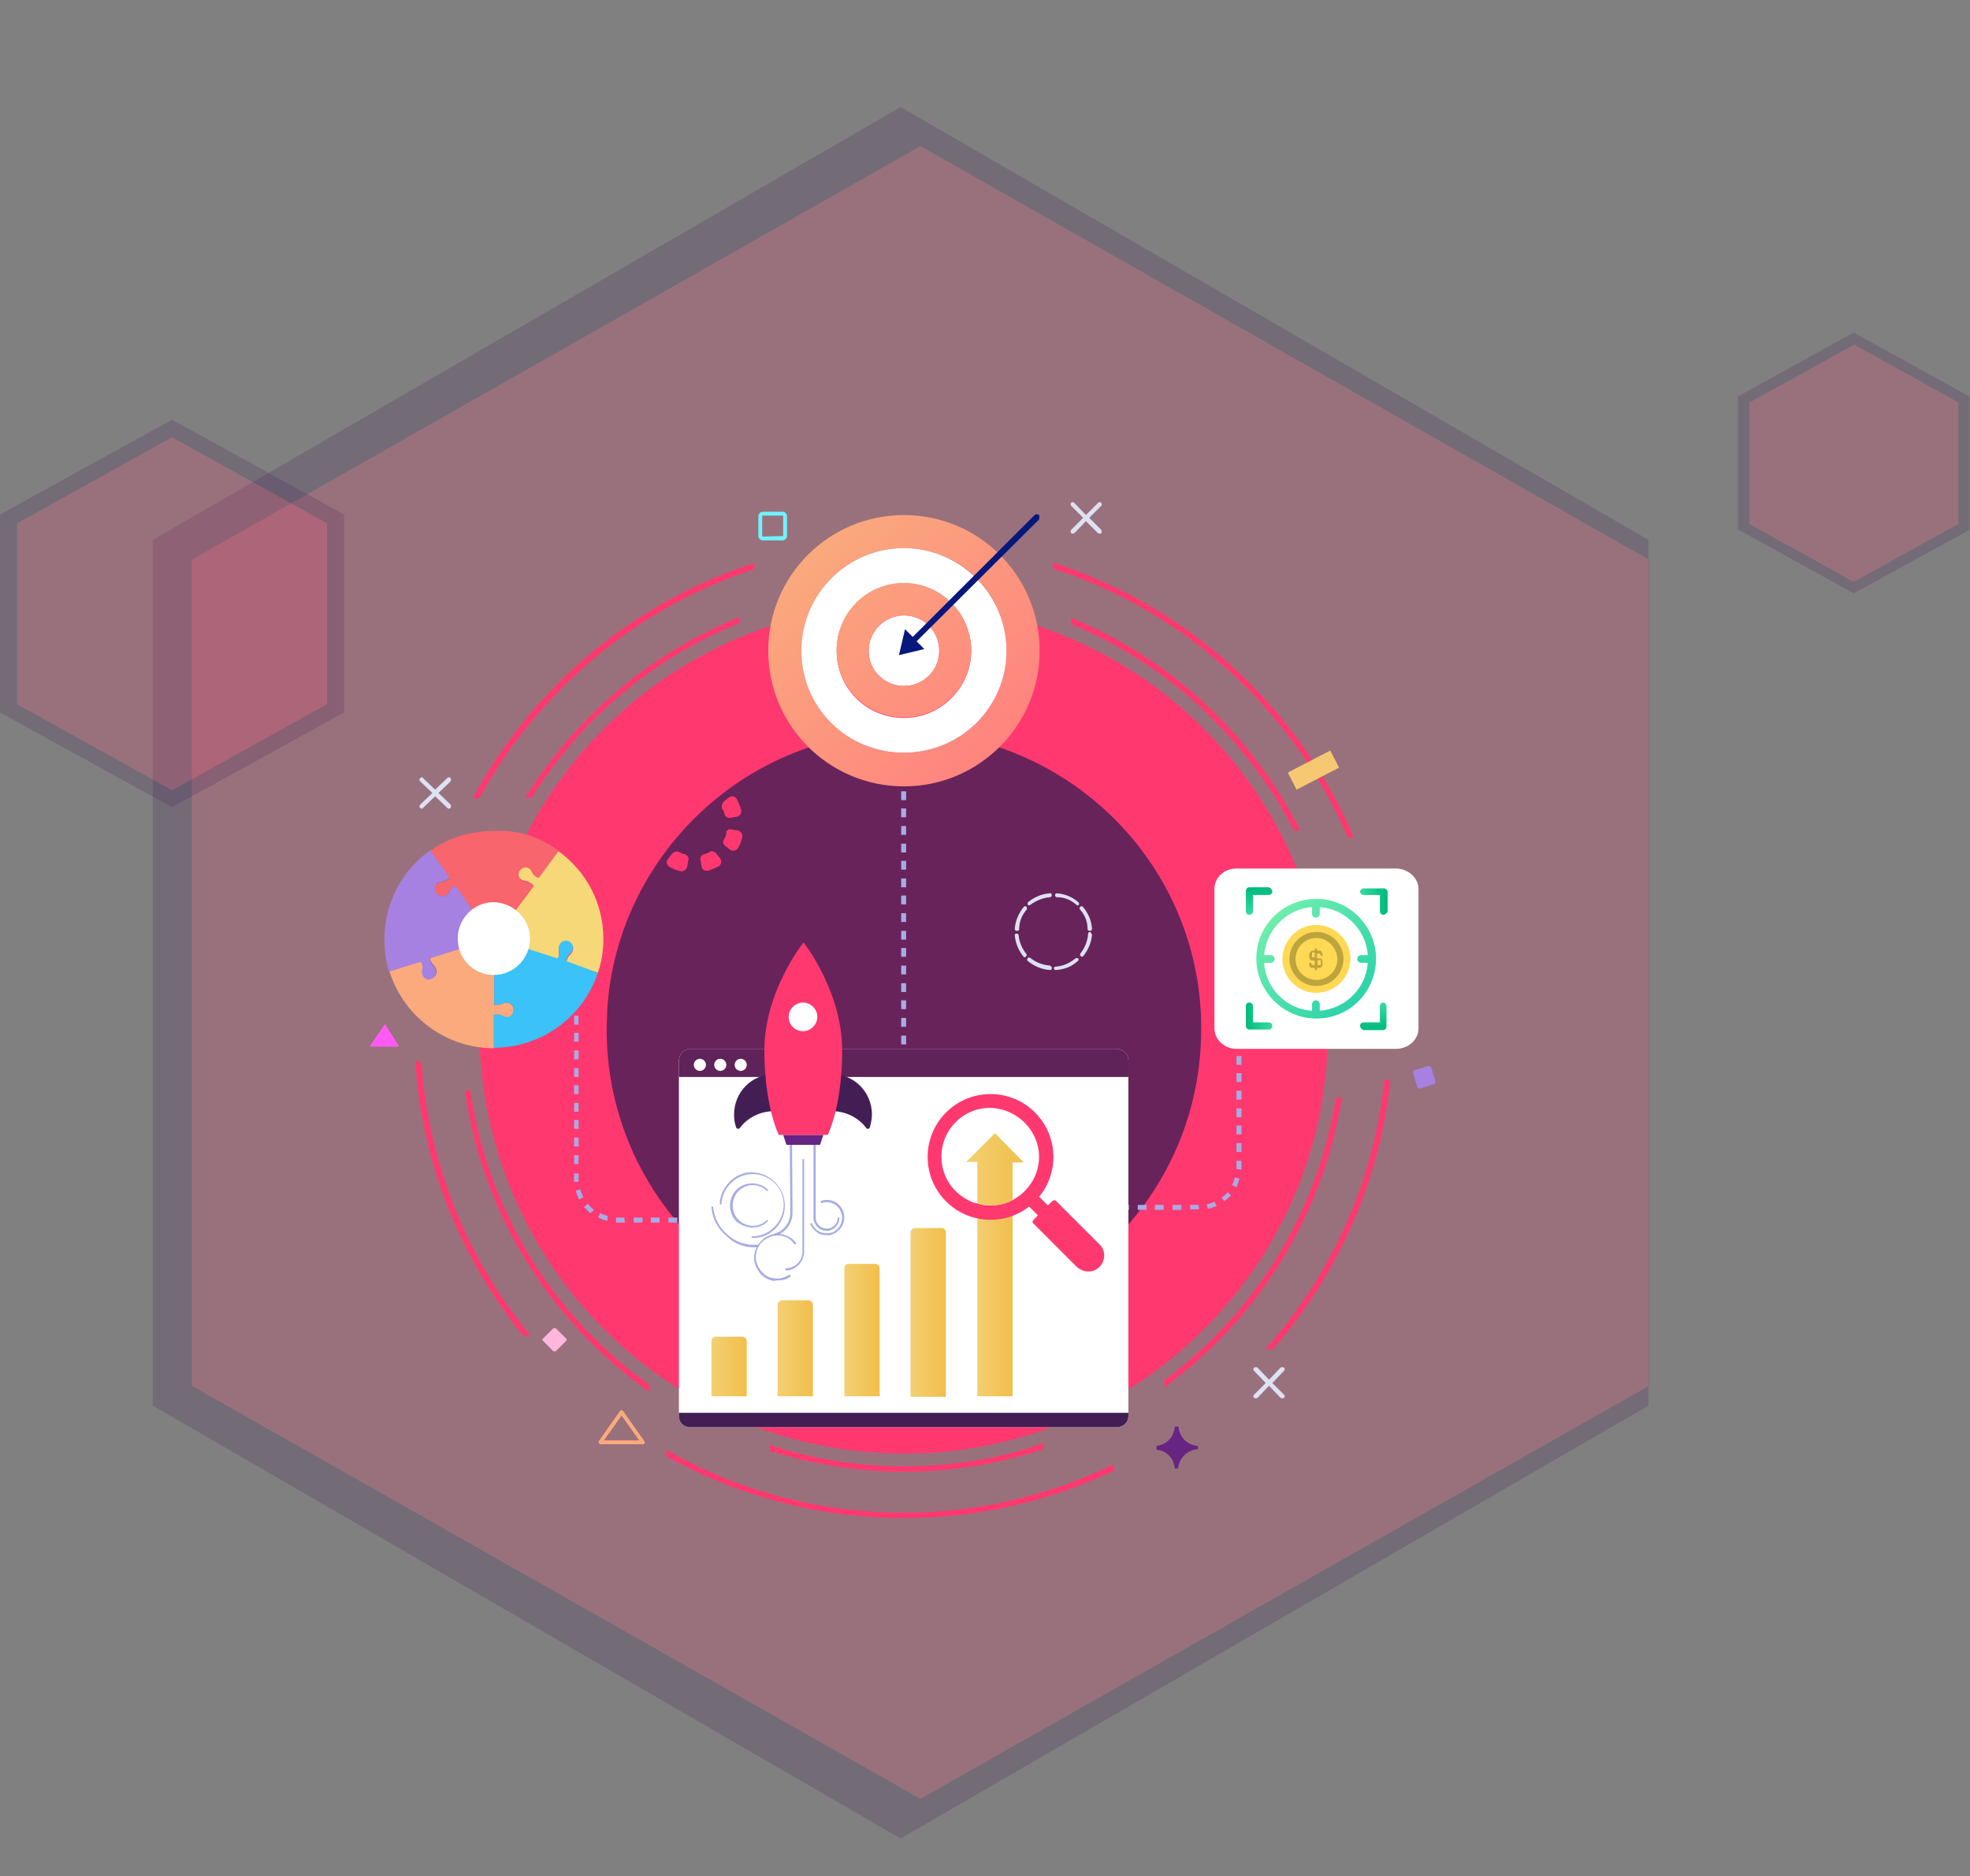 <?xml version="1.0" encoding="utf-8"?>
<!-- Generator: Adobe Illustrator 25.1.0, SVG Export Plug-In . SVG Version: 6.00 Build 0)  -->
<svg version="1.1" id="Réteg_1" xmlns="http://www.w3.org/2000/svg" xmlns:xlink="http://www.w3.org/1999/xlink" x="0px" y="0px"
	 viewBox="0 0 357.2 340.2" style="enable-background:new 0 0 357.2 340.2;" xml:space="preserve">
<rect x="0" y="0" width="357.2" height="340.2" fill="#808080" stroke="none"/>
<style type="text/css">
	.st0{opacity:0.2;}
	.st1{fill:#FF3970;}
	.st2{fill:#431E55;}
	.st3{clip-path:url(#SVGID_2_);}
	.st4{fill:#FAAA7D;}
	.st5{fill:#6EF3FF;}
	.st6{fill:#FFB7DE;}
	.st7{fill:#A681E2;}
	.st8{fill:#DDE2F3;}
	.st9{fill:#FF5BF4;}
	.st10{fill:#662483;}
	.st11{fill:#431E55;fill-opacity:0.8;}
	.st12{fill:#A6ACE4;}
	.st13{fill:none;}
	.st14{fill:#FFFFFF;}
	.st15{fill:url(#SVGID_3_);}
	.st16{fill:url(#SVGID_4_);}
	.st17{fill:#06187B;}
	.st18{fill:#F6D879;}
	.st19{fill:#F8656D;}
	.st20{fill:#3BC2F9;}
	.st21{fill:url(#SVGID_5_);}
	.st22{fill:url(#SVGID_6_);}
	.st23{fill:url(#SVGID_7_);}
	.st24{fill:url(#SVGID_8_);}
	.st25{fill:url(#SVGID_9_);}
	.st26{fill:#FFD854;}
	.st27{fill:#BDA43D;}
	.st28{fill:#5F2259;}
	.st29{fill:url(#SVGID_10_);}
	.st30{fill:url(#SVGID_11_);}
	.st31{fill:url(#SVGID_12_);}
	.st32{fill:url(#SVGID_13_);}
	.st33{fill:url(#SVGID_14_);}
	.st34{fill:url(#SVGID_15_);}
	.st35{fill:#F6C871;}
</style>
<g class="st0">
	<path class="st1" d="M31.2,97.9l132.1-74.9l135.6,74.9v157l-135.6,74.9L31.2,254.9V97.9z"/>
	<path class="st2" d="M163.3,333.4L27.7,254.9v-157l135.6-78.5l135.6,78.5v157L163.3,333.4z M34.8,251.3l132.1,74.9l132.1-74.9
		V101.5L166.9,26.5L34.8,101.5V251.3z"/>
</g>
<g>
	<g>
		<defs>
			<rect id="SVGID_1_" x="52.3" y="76.1" width="222" height="200.5"/>
		</defs>
		<clipPath id="SVGID_2_">
			<use xlink:href="#SVGID_1_"  style="overflow:visible;"/>
		</clipPath>
		<g class="st3">
			<path class="st4" d="M116.8,261.3l-3.8-5.4c-0.1-0.1-0.2-0.2-0.3-0.2c-0.1,0-0.2,0.1-0.3,0.2l-3.8,5.4c-0.1,0.1-0.1,0.2,0,0.4
				c0,0.1,0.2,0.2,0.3,0.2h7.7c0.2,0,0.2-0.1,0.3-0.2C116.9,261.6,116.9,261.5,116.8,261.3z M109.5,261.2l3.2-4.5l3.2,4.5H109.5z"/>
			<path class="st5" d="M141.9,92.8h-3.6c-0.4,0-0.8,0.4-0.8,0.8v3.6c0,0.4,0.4,0.8,0.8,0.8h3.6c0.4,0,0.8-0.4,0.8-0.8v-3.6
				C142.7,93.2,142.4,92.8,141.9,92.8z M142,97.2C142,97.3,142,97.3,142,97.2l-3.7,0.1c-0.1,0-0.1,0-0.1-0.1v-3.6
				c0-0.1,0-0.1,0.1-0.1h3.6c0.1,0,0.1,0,0.1,0.1V97.2z"/>
			<path class="st6" d="M102.6,243.2l-1.8,1.8c-0.2,0.1-0.4,0.1-0.5,0l-1.8-1.8c-0.2-0.2-0.2-0.4,0-0.5l1.8-1.8
				c0.1-0.1,0.3-0.1,0.5,0l1.8,1.8C102.8,242.8,102.8,243,102.6,243.2z"/>
			<path class="st7" d="M260,196.6l-2.6,0.8c-0.2,0.1-0.4-0.1-0.4-0.2l-0.8-2.7c0-0.2,0.1-0.4,0.2-0.4l2.6-0.8
				c0.2,0,0.4,0.1,0.5,0.2l0.8,2.7C260.3,196.3,260.2,196.5,260,196.6z"/>
			<path class="st8" d="M81.7,145.9c0.1,0.2,0.1,0.4,0,0.6c-0.2,0.2-0.4,0.2-0.6,0l-2.2-2.1l-2.2,2.1c-0.1,0.2-0.3,0.2-0.5,0
				c-0.2-0.1-0.2-0.4,0-0.6l2.2-2.1l-2.2-2.1c-0.2-0.2-0.2-0.4,0-0.6c0.2-0.2,0.4-0.2,0.5,0l2.2,2.1l2.2-2.1c0.2-0.2,0.4-0.2,0.6,0
				c0.1,0.1,0.1,0.4,0,0.6l-2.2,2.1L81.7,145.9z"/>
			<path class="st8" d="M199.7,96.1c0.1,0.2,0.1,0.4,0,0.6c-0.2,0.1-0.4,0.1-0.6,0l-2.2-2.2l-2.1,2.2c-0.1,0.1-0.4,0.1-0.6,0
				c-0.1-0.2-0.1-0.4,0-0.6l2.2-2.2l-2.2-2.2c-0.1-0.1-0.1-0.4,0-0.5c0.2-0.2,0.4-0.2,0.6,0l2.1,2.2l2.2-2.2c0.1-0.2,0.4-0.2,0.6,0
				c0.1,0.2,0.1,0.4,0,0.5l-2.2,2.2L199.7,96.1z"/>
			<path class="st8" d="M232.8,252.9c0.2,0.1,0.2,0.4,0,0.6c-0.1,0.1-0.3,0.1-0.6,0l-2.1-2.2l-2.1,2.2c-0.2,0.1-0.4,0.1-0.6,0
				c-0.2-0.2-0.2-0.4,0-0.6l2.1-2.1l-2.1-2.2c-0.2-0.1-0.2-0.4,0-0.6c0.1-0.1,0.4-0.1,0.6,0l2.1,2.2l2.1-2.2c0.2-0.1,0.4-0.1,0.6,0
				c0.2,0.2,0.2,0.4,0,0.6l-2.1,2.2L232.8,252.9z"/>
			<path class="st9" d="M72.4,189.8H67l2.8-4.1L72.4,189.8z"/>
			<path class="st10" d="M217.2,262.2v0.6c-1.9,0.1-3.4,1.6-3.6,3.5H213c-0.1-1.9-1.6-3.3-3.3-3.4v-0.7c1.8-0.2,3.2-1.6,3.3-3.5h0.7
				C213.8,260.6,215.3,262.1,217.2,262.2z"/>
			<path class="st1" d="M240.8,186.6c0,6.2-0.8,12.4-2.1,18.2c-8.2,33.8-38.6,58.8-74.8,58.8c-36.2,0-66.6-25.1-74.8-58.8
				c-1.4-5.8-2.2-11.9-2.2-18.2c0-1.7,0.1-3.4,0.2-5c2.5-40.2,36-72,76.8-72c40.8,0,74.2,31.8,76.8,72
				C240.8,183.2,240.8,184.9,240.8,186.6z"/>
			<path class="st11" d="M217.8,186.6c0,4.4-0.5,8.6-1.5,12.8c-5.7,23.7-27.1,41.2-52.4,41.2c-25.4,0-46.7-17.5-52.4-41.2
				c-1-4.1-1.5-8.4-1.5-12.8c0-1.2,0.1-2.4,0.1-3.5c1.8-28.1,25.3-50.4,53.8-50.4c28.6,0,52.1,22.3,53.8,50.4
				C217.8,184.2,217.8,185.4,217.8,186.6z"/>
			<path class="st1" d="M234.6,150.6h1.2c-8.8-17.4-23.6-31.2-41.6-38.6v1.2C211.6,120.4,226,133.8,234.6,150.6z"/>
			<path class="st1" d="M163.9,265.9c-8.6,0-16.7-1.4-24.4-3.9v1.1c7.7,2.4,15.9,3.8,24.4,3.8c8.8,0,17.4-1.5,25.3-4.1v-1.1
				C181.3,264.5,172.7,265.9,163.9,265.9z"/>
			<path class="st1" d="M85.3,197.7h-1c3.1,22.6,15.6,42.1,33.4,54.7v-1.3C100.4,238.7,88.4,219.6,85.3,197.7z"/>
			<path class="st1" d="M134.1,111.9c-16.2,6.5-29.8,18.1-38.9,32.8h1.2c8.9-14.2,22-25.4,37.7-31.7V111.9z"/>
			<path class="st1" d="M242.2,199.1c-3.3,20.9-14.8,39.1-31.1,51.2v1.3c16.9-12.3,28.8-31,32.2-52.5H242.2z"/>
			<path class="st1" d="M96.2,242.2c-11.3-13.7-18.5-30.9-19.8-49.7h-1.1c1.2,18.8,8.4,35.9,19.5,49.7H96.2z"/>
			<path class="st1" d="M245.5,151.9c-10-23.6-30-42-54.6-49.9v1.1c24.1,7.8,43.6,25.8,53.5,48.8H245.5z"/>
			<path class="st1" d="M251,195.8c-1.9,18.7-9.8,35.6-21.6,48.9h1.4c11.7-13.4,19.4-30.3,21.3-48.9H251z"/>
			<path class="st1" d="M202,265.5c-11.6,5.6-24.5,8.8-38.1,8.8c-15.7,0-30.3-4.1-43.1-11.4v1.2c12.8,7.1,27.4,11.2,43.1,11.2
				c13.6,0,26.6-3.1,38.1-8.6V265.5z"/>
			<path class="st1" d="M86.9,144.8c10.7-19.5,28.5-34.6,49.9-41.6v-1.1c-22.1,7.1-40.4,22.6-51.1,42.7H86.9z"/>
			<path class="st12" d="M164.3,195.3h-0.9v-1.2h0.9V195.3z M164.3,192.5h-0.9v-1.6h0.9V192.5z M164.3,189.4h-0.9v-1.6h0.9V189.4z
				 M164.3,186.2h-0.9v-1.6h0.9V186.2z M164.3,183h-0.9v-1.6h0.9V183z M164.3,179.9h-0.9v-1.6h0.9V179.9z M164.3,176.7h-0.9v-1.6
				h0.9V176.7z M164.3,173.5h-0.9v-1.6h0.9V173.5z M164.3,170.4h-0.9v-1.6h0.9V170.4z M164.3,167.2h-0.9v-1.6h0.9V167.2z M164.3,164
				h-0.9v-1.6h0.9V164z M164.3,160.9h-0.9v-1.6h0.9V160.9z M164.3,157.7h-0.9v-1.6h0.9V157.7z M164.3,154.6h-0.9V153h0.9V154.6z
				 M164.3,151.4h-0.9v-1.6h0.9V151.4z M164.3,148.2h-0.9v-1.6h0.9V148.2z M164.3,145.1h-0.9v-1.6h0.9V145.1z M164.3,141.9h-0.9
				v-1.6h0.9V141.9z M164.3,138.7h-0.9v-1.6h0.9V138.7z M164.3,135.6h-0.9V134h0.9V135.6z"/>
			<path class="st12" d="M215.8,219.4v-0.9h1.5l0.1,0.6l-0.1,0.2H215.8z M214.2,219.4h-1.6v-0.9h1.6V219.4z M211,219.4h-1.6v-0.9
				h1.6V219.4z M207.9,219.4h-1.6v-0.9h1.6V219.4z M204.7,219.4h-1.6v-0.9h1.6V219.4z M201.5,219.4h-1.6v-0.9h1.6V219.4z M219,219.2
				l-0.2-0.8c0.5-0.1,0.9-0.2,1.4-0.5l0.4,0.8C220.1,218.9,219.5,219.1,219,219.2z M222,217.8l-0.5-0.6c0.4-0.3,0.8-0.6,1.1-1
				l0.6,0.6C222.9,217.1,222.4,217.5,222,217.8z M224.2,215.3l-0.8-0.4c0.2-0.4,0.4-0.9,0.5-1.4l0.8,0.2
				C224.6,214.3,224.4,214.8,224.2,215.3z M225.1,212.1l-0.9-0.1c0-0.1,0-0.3,0-0.4v-1.1h0.9v1.1
				C225.1,211.7,225.1,211.9,225.1,212.1z M225.1,208.9h-0.9v-1.6h0.9V208.9z M225.1,205.7h-0.9v-1.6h0.9V205.7z M225.1,202.6h-0.9
				V201h0.9V202.6z M225.1,199.4h-0.9v-1.6h0.9V199.4z M225.1,196.2h-0.9v-1.6h0.9V196.2z M225.1,193.1h-0.9v-1.6h0.9V193.1z
				 M225.1,189.9h-0.9v-1.6h0.9V189.9z"/>
			<path class="st12" d="M126,221.7h-1.6v-0.9h1.6V221.7z M122.8,221.7h-1.6v-0.9h1.6V221.7z M119.6,221.7H118v-0.9h1.6V221.7z
				 M116.5,221.7h-1.6v-0.9h1.6V221.7z M113.3,221.7h-1.6v-0.9h1.5L113.3,221.7L113.3,221.7z M110.1,221.4c-0.6-0.2-1.1-0.3-1.6-0.6
				l0.3-0.8c0.5,0.2,0.9,0.4,1.4,0.5L110.1,221.4z M107.1,220c-0.5-0.3-0.8-0.8-1.2-1.1l0.7-0.6c0.3,0.4,0.7,0.8,1.1,1.1L107.1,220z
				 M105,217.5c-0.2-0.5-0.5-1-0.6-1.6l0.8-0.2c0.2,0.5,0.3,0.9,0.6,1.4L105,217.5z M104.1,214.3c0-0.1,0-0.3,0-0.4v-1.1h0.8v1.1
				c0,0.2,0,0.2,0,0.4L104.1,214.3z M104.9,211.1h-0.8v-1.6h0.8V211.1z M104.9,207.9h-0.8v-1.6h0.8V207.9z M104.9,204.7h-0.8v-1.6
				h0.8V204.7z M104.9,201.6h-0.8V200h0.8V201.6z M104.9,198.4h-0.8v-1.6h0.8V198.4z M104.9,195.3h-0.8v-1.6h0.8V195.3z
				 M104.9,192.1h-0.8v-1.6h0.8V192.1z M104.9,188.9h-0.8v-1.6h0.8V188.9z M104.9,185.8h-0.8v-1.6h0.8V185.8z M104.9,182.6h-0.8V181
				h0.8V182.6z"/>
			<rect x="121.8" y="76.1" class="st13" width="84" height="84"/>
			<path class="st14" d="M170.3,118c0,3.6-2.9,6.4-6.4,6.4c-3.5,0-6.4-2.8-6.4-6.4c0-3.5,2.9-6.4,6.4-6.4
				C167.4,111.6,170.3,114.4,170.3,118z"/>
			
				<linearGradient id="SVGID_3_" gradientUnits="userSpaceOnUse" x1="145.268" y1="241.649" x2="182.924" y2="203.992" gradientTransform="matrix(1 0 0 -1 0 341.047)">
				<stop  offset="0" style="stop-color:#FAAA7D"/>
				<stop  offset="1" style="stop-color:#FF827F"/>
			</linearGradient>
			<path class="st15" d="M163.9,93.4c-13.6,0-24.6,11-24.6,24.6s11,24.6,24.6,24.6c13.6,0,24.6-11,24.6-24.6S177.5,93.4,163.9,93.4z
				 M163.9,136.5c-10.2,0-18.6-8.3-18.6-18.5s8.3-18.6,18.6-18.6s18.6,8.3,18.6,18.6S174.1,136.5,163.9,136.5z"/>
			<path class="st14" d="M163.9,99.4c-10.2,0-18.6,8.3-18.6,18.6s8.3,18.5,18.6,18.5s18.6-8.3,18.6-18.5S174.1,99.4,163.9,99.4z
				 M163.9,130.2c-6.8,0-12.2-5.4-12.2-12.2c0-6.8,5.5-12.2,12.2-12.2s12.2,5.5,12.2,12.2S170.6,130.2,163.9,130.2z"/>
			
				<linearGradient id="SVGID_4_" gradientUnits="userSpaceOnUse" x1="145.263" y1="241.644" x2="182.92" y2="203.987" gradientTransform="matrix(1 0 0 -1 0 341.047)">
				<stop  offset="0" style="stop-color:#FAAA7D"/>
				<stop  offset="1" style="stop-color:#FF827F"/>
			</linearGradient>
			<path class="st16" d="M163.9,105.7c-6.8,0-12.2,5.5-12.2,12.2c0,6.8,5.5,12.2,12.2,12.2s12.2-5.4,12.2-12.2
				C176.1,111.2,170.6,105.7,163.9,105.7z M163.9,124.4c-3.5,0-6.4-2.8-6.4-6.4c0-3.5,2.9-6.4,6.4-6.4c3.5,0,6.4,2.8,6.4,6.4
				S167.4,124.4,163.9,124.4z"/>
			<path class="st17" d="M188.3,94.3l-22.1,22l1.4,1.4l-4.6,1.1l1.1-4.7l1.4,1.4l22.1-22.1c0.2-0.2,0.6-0.2,0.8,0
				C188.5,93.7,188.5,94.1,188.3,94.3z"/>
			<rect x="52.3" y="133.1" class="st13" width="74.5" height="74.5"/>
			<path class="st4" d="M93.1,183.5c-0.1,0.5-0.5,0.9-0.9,1c-0.3,0.1-0.7,0-0.9-0.2c-0.5-0.3-1.1-0.4-1.7-0.2v6
				c-8.9,0-16.5-5.9-19-14l5.8-1.8c0.3,0.5,0.4,1.1,0.2,1.6c0,0.3,0,0.7,0.2,1c0.2,0.4,0.7,0.6,1.2,0.6c0.8-0.1,1.4-0.9,1.1-1.7
				c0-0.2-0.2-0.4-0.3-0.6c-0.4-0.4-0.8-0.9-0.8-1.5l5.7-1.8c0.8,2.5,3.1,4.4,5.9,4.4v5.9c0.6,0.1,1.2,0,1.7-0.3
				c0.2-0.1,0.4-0.1,0.6-0.1C92.7,181.9,93.3,182.6,93.1,183.5z"/>
			<path class="st18" d="M109.4,170.2c0,2.2-0.3,4.2-1,6.2l-5.7-1.9c0.1-0.6,0.3-1.1,0.8-1.5c0.2-0.2,0.4-0.5,0.4-0.9
				c0.1-0.5-0.2-0.9-0.6-1.2c-0.8-0.4-1.7-0.1-1.9,0.7c-0.1,0.2-0.1,0.5-0.1,0.7c0.1,0.6,0.1,1.2-0.2,1.7l-5.8-1.9
				c0.2-0.6,0.3-1.2,0.3-1.9c0-2.1-1-3.8-2.5-4.9l3.6-4.8c-0.4-0.4-1-0.7-1.6-0.8c-0.2,0-0.4-0.1-0.6-0.2c-0.7-0.5-0.7-1.4-0.1-2
				c0.3-0.3,0.9-0.4,1.3-0.2c0.3,0.2,0.6,0.4,0.7,0.7c0.2,0.6,0.7,1,1.2,1.2l3.6-4.9C106.2,157.9,109.4,163.7,109.4,170.2z"/>
			<path class="st19" d="M101.3,154.3l-3.6,4.9c-0.6-0.2-1-0.7-1.2-1.2c-0.1-0.3-0.3-0.5-0.7-0.6c-0.4-0.2-0.9-0.1-1.3,0.2
				c-0.7,0.6-0.6,1.6,0.1,2.1c0.2,0.1,0.4,0.2,0.6,0.2c0.6,0.1,1.2,0.3,1.6,0.8l-3.6,4.8c-1-0.8-2.3-1.2-3.7-1.2
				c-1.3,0-2.5,0.4-3.5,1.2l-3.5-4.9c-0.5,0.2-0.9,0.7-1.2,1.2c-0.1,0.2-0.2,0.4-0.4,0.5c-0.7,0.5-1.6,0.2-1.9-0.5
				c-0.2-0.5-0.1-1,0.2-1.4c0.2-0.2,0.5-0.4,0.8-0.4c0.6-0.1,1.2-0.3,1.5-0.8l-3.5-4.9c3.2-2.3,7.2-3.6,11.4-3.6
				C93.9,150.4,98,151.8,101.3,154.3z"/>
			<path class="st7" d="M83.4,170.2c0,0.6,0.1,1.2,0.2,1.8l-5.7,1.8c0.1,0.6,0.3,1.1,0.8,1.5c0.2,0.2,0.2,0.4,0.3,0.6
				c0.2,0.8-0.3,1.6-1.1,1.7c-0.5,0.1-1-0.2-1.2-0.6c-0.2-0.3-0.2-0.7-0.2-1c0.2-0.6,0.1-1.1-0.2-1.6l-5.8,1.8
				c-0.5-1.9-0.8-3.8-0.8-5.9c0-6.6,3.3-12.6,8.3-16.1l3.5,4.9c-0.4,0.4-0.9,0.7-1.5,0.8c-0.3,0.1-0.6,0.1-0.8,0.4
				c-0.3,0.4-0.4,0.9-0.2,1.4c0.3,0.8,1.3,1.1,2,0.6c0.2-0.2,0.3-0.3,0.4-0.5c0.2-0.6,0.7-1,1.2-1.2l3.4,4.9
				C84.4,166.3,83.4,168.1,83.4,170.2z"/>
			<path class="st20" d="M108.4,176.4c-2.6,7.9-10.1,13.6-18.9,13.6v-6c0.6-0.1,1.2-0.1,1.7,0.2c0.2,0.2,0.6,0.2,1,0.2
				c0.4-0.1,0.8-0.5,0.9-1c0.2-0.8-0.4-1.6-1.2-1.6c-0.2,0-0.4,0.1-0.6,0.1c-0.5,0.3-1.1,0.4-1.7,0.3v-5.9c2.8,0,5.1-1.8,5.9-4.3
				l5.6,1.8c0.3-0.5,0.4-1.1,0.2-1.7c0-0.2,0-0.4,0.1-0.6c0.2-0.8,1.2-1.2,1.9-0.7c0.4,0.2,0.7,0.8,0.6,1.2
				c-0.1,0.3-0.2,0.6-0.4,0.8c-0.5,0.4-0.8,0.9-0.8,1.5L108.4,176.4z"/>
			<path class="st14" d="M96.1,170.2c0,3.6-2.9,6.6-6.6,6.6c-3.6,0-6.5-2.9-6.5-6.6c0-3.6,2.9-6.6,6.5-6.6
				C93.1,163.7,96.1,166.6,96.1,170.2z"/>
			<rect x="203.3" y="140.6" class="st13" width="71" height="66.5"/>
			<path class="st14" d="M257.2,161.2v25.3c0,2.1-1.9,3.7-4.1,3.7h-28.9c-2.2,0-4-1.7-4-3.7v-25.3c0-2.1,1.8-3.7,4-3.7h28.9
				C255.3,157.5,257.2,159.2,257.2,161.2z"/>
			
				<linearGradient id="SVGID_5_" gradientUnits="userSpaceOnUse" x1="230.037" y1="175.761" x2="246.942" y2="158.856" gradientTransform="matrix(1 0 0 -1 0 341.047)">
				<stop  offset="6.581770e-03" style="stop-color:#71EFAC"/>
				<stop  offset="0.998" style="stop-color:#2AD2AA"/>
			</linearGradient>
			<path class="st21" d="M238.7,163c-6,0-10.9,4.8-10.9,10.8c0,6,4.9,10.9,10.9,10.9s10.8-4.8,10.8-10.9
				C249.5,167.9,244.6,163,238.7,163z M239.3,183.3v-1.2c0-0.4-0.3-0.7-0.7-0.7c-0.4,0-0.7,0.3-0.7,0.7v1.2
				c-4.7-0.3-8.4-4.1-8.7-8.7h1.2c0.4,0,0.7-0.3,0.7-0.7c0-0.4-0.3-0.7-0.7-0.7h-1.2c0.4-4.6,4.1-8.4,8.7-8.7v1.2
				c0,0.4,0.3,0.7,0.7,0.7c0.4,0,0.7-0.3,0.7-0.7v-1.2c4.6,0.3,8.4,4.1,8.7,8.7h-1.2c-0.4,0-0.7,0.3-0.7,0.7c0,0.4,0.3,0.7,0.7,0.7
				h1.2C247.7,179.2,244,182.9,239.3,183.3z"/>
			
				<linearGradient id="SVGID_6_" gradientUnits="userSpaceOnUse" x1="246.547" y1="177.556" x2="251.409" y2="177.556" gradientTransform="matrix(1 0 0 -1 0 341.047)">
				<stop  offset="7.499260e-03" style="stop-color:#39DAA2"/>
				<stop  offset="0.996" style="stop-color:#00BB7E"/>
			</linearGradient>
			<path class="st22" d="M250.8,165.9c-0.3,0-0.6-0.3-0.6-0.6v-3h-2.9c-0.4,0-0.7-0.3-0.7-0.6s0.3-0.6,0.7-0.6h3.6
				c0.4,0,0.7,0.3,0.7,0.6v3.6C251.4,165.7,251.1,165.9,250.8,165.9z"/>
			
				<linearGradient id="SVGID_7_" gradientUnits="userSpaceOnUse" x1="230.728" y1="156.806" x2="225.866" y2="156.806" gradientTransform="matrix(1 0 0 -1 0 341.047)">
				<stop  offset="7.499260e-03" style="stop-color:#39DAA2"/>
				<stop  offset="0.996" style="stop-color:#00BB7E"/>
			</linearGradient>
			<path class="st23" d="M226.5,181.8c0.4,0,0.7,0.3,0.7,0.7v2.9h2.9c0.3,0,0.6,0.3,0.6,0.6c0,0.4-0.3,0.7-0.6,0.7h-3.6
				c-0.3,0-0.6-0.3-0.6-0.7v-3.6C225.9,182,226.2,181.8,226.5,181.8z"/>
			
				<linearGradient id="SVGID_8_" gradientUnits="userSpaceOnUse" x1="249.011" y1="159.269" x2="249.011" y2="154.407" gradientTransform="matrix(1 0 0 -1 0 341.047)">
				<stop  offset="7.499260e-03" style="stop-color:#39DAA2"/>
				<stop  offset="0.996" style="stop-color:#00BB7E"/>
			</linearGradient>
			<path class="st24" d="M246.6,186c0-0.3,0.3-0.6,0.6-0.6h3v-2.9c0-0.4,0.3-0.7,0.6-0.7s0.6,0.3,0.6,0.7v3.6c0,0.4-0.3,0.7-0.6,0.7
				h-3.6C246.8,186.6,246.6,186.3,246.6,186z"/>
			
				<linearGradient id="SVGID_9_" gradientUnits="userSpaceOnUse" x1="228.261" y1="175.088" x2="228.261" y2="179.951" gradientTransform="matrix(1 0 0 -1 0 341.047)">
				<stop  offset="7.499260e-03" style="stop-color:#39DAA2"/>
				<stop  offset="0.996" style="stop-color:#00BB7E"/>
			</linearGradient>
			<path class="st25" d="M230.7,161.7c0,0.3-0.3,0.6-0.6,0.6h-2.9v2.9c0,0.4-0.3,0.7-0.7,0.7c-0.3,0-0.6-0.3-0.6-0.7v-3.6
				c0-0.4,0.3-0.7,0.6-0.7h3.6C230.5,161.1,230.7,161.4,230.7,161.7z"/>
			<path class="st26" d="M244.7,175.3c0.8-3.3-1.3-6.6-4.6-7.4c-3.3-0.8-6.6,1.3-7.4,4.6c-0.8,3.3,1.3,6.6,4.6,7.4
				C240.6,180.6,243.9,178.6,244.7,175.3z"/>
			<path class="st27" d="M238.7,178.8c-2.7,0-4.9-2.2-4.9-4.9c0-2.7,2.2-4.9,4.9-4.9c2.7,0,4.9,2.2,4.9,4.9
				C243.6,176.6,241.4,178.8,238.7,178.8z M238.7,170.1c-2.1,0-3.8,1.7-3.8,3.8c0,2.1,1.7,3.8,3.8,3.8c2.1,0,3.8-1.7,3.8-3.8
				C242.4,171.8,240.7,170.1,238.7,170.1z"/>
			<path class="st27" d="M237.4,174.6h0.4v0.4h0.6v-0.8h-0.5c-0.1,0-0.1,0-0.2-0.1c-0.1,0-0.1-0.1-0.1-0.1c-0.1,0-0.1-0.1-0.1-0.1
				c0-0.1-0.1-0.1-0.1-0.1v-0.9c0-0.1,0-0.1,0.1-0.1c0-0.1,0.1-0.1,0.1-0.2c0.1,0,0.1,0,0.1-0.1c0.1,0,0.1-0.1,0.2-0.1h0.5v-0.4h0.4
				v0.4h0.6c0,0,0.1,0,0.1,0.1c0.1,0,0.1,0.1,0.1,0.1c0.1,0.1,0.1,0.1,0.1,0.2c0,0.1,0.1,0.1,0.1,0.1v0.4h-0.4v-0.4h-0.6v0.9h0.6
				c0,0,0.1,0,0.1,0c0.1,0,0.1,0.1,0.1,0.1c0.1,0.1,0.1,0.1,0.1,0.1c0,0.1,0.1,0.1,0.1,0.2v0.8c0,0.1,0,0.1-0.1,0.2
				c0,0.1-0.1,0.1-0.1,0.1c0,0.1-0.1,0.1-0.1,0.1c-0.1,0-0.1,0.1-0.1,0.1h-0.6v0.4h-0.4v-0.4h-0.6c-0.1,0-0.1,0-0.2-0.1
				c0,0-0.1-0.1-0.1-0.1s-0.1-0.1-0.1-0.1c0-0.1,0-0.1,0-0.2V174.6z M237.9,173.6h0.5v-0.9h-0.5V173.6z M238.9,174.1v0.9h0.6v-0.9
				H238.9z"/>
			<rect x="105.3" y="172.1" class="st13" width="117" height="104.5"/>
			<path class="st14" d="M204.6,192.3v64.5c0,1.1-0.9,2-2.1,2h-77.4c-1.2,0-2-0.9-2-2v-64.5c0-1.1,0.9-2.1,2-2.1h77.4
				C203.7,190.3,204.6,191.2,204.6,192.3z"/>
			<path class="st2" d="M204.6,256.2v0.6c0,1.1-0.9,2-2.1,2h-77.4c-1.2,0-2-0.9-2-2v-0.6H204.6z"/>
			<path class="st28" d="M204.6,192.3v3h-81.5v-3c0-1.1,0.9-2.1,2-2.1h77.4C203.7,190.3,204.6,191.2,204.6,192.3z"/>
			<path class="st14" d="M133.2,193.1c0-0.6,0.5-1.1,1.1-1.1c0.6,0,1.1,0.5,1.1,1.1s-0.5,1.1-1.1,1.1
				C133.7,194.2,133.2,193.7,133.2,193.1z"/>
			<path class="st14" d="M131.7,193.1c0,0.6-0.5,1.1-1.1,1.1c-0.6,0-1.1-0.5-1.1-1.1s0.5-1.1,1.1-1.1
				C131.2,192,131.7,192.5,131.7,193.1z"/>
			<path class="st14" d="M125.8,193.1c0-0.6,0.5-1.1,1.1-1.1s1.1,0.5,1.1,1.1s-0.5,1.1-1.1,1.1S125.8,193.7,125.8,193.1z"/>
			<rect x="151.3" y="181.6" class="st13" width="66.5" height="66.5"/>
			
				<linearGradient id="SVGID_10_" gradientUnits="userSpaceOnUse" x1="141.046" y1="96.456" x2="147.426" y2="96.456" gradientTransform="matrix(1 0 0 -1 0 341.047)">
				<stop  offset="3.127400e-02" style="stop-color:#F3CF71"/>
				<stop  offset="0.981" style="stop-color:#F2BF4C"/>
			</linearGradient>
			<path class="st29" d="M147.4,236.6v16.6H141v-16.6c0-0.4,0.4-0.8,0.8-0.8h4.9C147.1,235.9,147.4,236.2,147.4,236.6z"/>
			
				<linearGradient id="SVGID_11_" gradientUnits="userSpaceOnUse" x1="153.082" y1="99.781" x2="159.463" y2="99.781" gradientTransform="matrix(1 0 0 -1 0 341.047)">
				<stop  offset="3.127400e-02" style="stop-color:#F3CF71"/>
				<stop  offset="0.981" style="stop-color:#F2BF4C"/>
			</linearGradient>
			<path class="st30" d="M159.5,230v23.2h-6.4V230c0-0.4,0.3-0.8,0.8-0.8h4.9C159.2,229.3,159.5,229.6,159.5,230z"/>
			
				<linearGradient id="SVGID_12_" gradientUnits="userSpaceOnUse" x1="165.118" y1="103.031" x2="171.507" y2="103.031" gradientTransform="matrix(1 0 0 -1 0 341.047)">
				<stop  offset="3.127400e-02" style="stop-color:#F3CF71"/>
				<stop  offset="0.981" style="stop-color:#F2BF4C"/>
			</linearGradient>
			<path class="st31" d="M171.5,223.5v29.8h-6.4v-29.8c0-0.4,0.3-0.8,0.8-0.8h4.9C171.2,222.7,171.5,223.1,171.5,223.5z"/>
			
				<linearGradient id="SVGID_13_" gradientUnits="userSpaceOnUse" x1="129.011" y1="93.156" x2="135.391" y2="93.156" gradientTransform="matrix(1 0 0 -1 0 341.047)">
				<stop  offset="3.127400e-02" style="stop-color:#F3CF71"/>
				<stop  offset="0.981" style="stop-color:#F2BF4C"/>
			</linearGradient>
			<path class="st32" d="M135.4,243.2v10H129v-10c0-0.4,0.3-0.8,0.8-0.8h4.9C135.1,242.5,135.4,242.8,135.4,243.2z"/>
			
				<linearGradient id="SVGID_14_" gradientUnits="userSpaceOnUse" x1="177.154" y1="107.881" x2="183.54" y2="107.881" gradientTransform="matrix(1 0 0 -1 0 341.047)">
				<stop  offset="3.127400e-02" style="stop-color:#F3CF71"/>
				<stop  offset="0.981" style="stop-color:#F2BF4C"/>
			</linearGradient>
			<path class="st33" d="M183.6,213h-6.4v40.2h6.4V213z"/>
			<path class="st1" d="M191.5,217.8l7.9,7.9c1.1,1.1,1.1,2.9-0.1,4.1c-1.2,1.1-2.9,1-4.1-0.1l-7.9-7.9c-0.1-0.1-0.1-0.4,0-0.5
				l0.9-0.9l-3.6-3.6l1.8-1.8l3.6,3.6l0.8-0.8C191.1,217.6,191.4,217.6,191.5,217.8z"/>
			<path class="st1" d="M179.6,221.2c6.3,0,11.4-5.1,11.4-11.4s-5.1-11.4-11.4-11.4s-11.4,5.1-11.4,11.4S173.3,221.2,179.6,221.2z"
				/>
			<path class="st14" d="M188.4,209.8c0,3.3-1.9,6.2-4.6,7.7c-0.1,0.1-0.2,0.1-0.3,0.2h-0.1c-1.1,0.6-2.5,0.9-3.9,0.9
				c-0.8,0-1.6-0.1-2.4-0.4c-0.2,0-0.4-0.1-0.5-0.1c-0.2-0.1-0.4-0.1-0.5-0.2c-3.2-1.4-5.4-4.4-5.4-8.2c0-4.8,3.9-8.8,8.8-8.8
				C184.4,201,188.4,205,188.4,209.8z"/>
			
				<linearGradient id="SVGID_15_" gradientUnits="userSpaceOnUse" x1="175.149" y1="128.956" x2="185.549" y2="128.956" gradientTransform="matrix(1 0 0 -1 0 341.047)">
				<stop  offset="3.127400e-02" style="stop-color:#F3CF71"/>
				<stop  offset="0.981" style="stop-color:#F2BF4C"/>
			</linearGradient>
			<path class="st34" d="M185.6,210.8h-2v6.9h-0.1c-1.1,0.6-2.5,0.9-3.9,0.9c-0.8,0-1.6-0.1-2.4-0.4v-7.5h-2l5.2-5.2L185.6,210.8z"
				/>
			<rect x="120.8" y="153.6" class="st13" width="49.5" height="69"/>
			<path class="st12" d="M149.9,223.2c1.3,0,2.3-1.1,2.3-2.4h-0.3c0,1.1-0.9,2-2,2c-1.1,0-2-0.9-2-2v-13.4h-0.4v13.4
				C147.5,222.1,148.6,223.2,149.9,223.2z"/>
			<path class="st12" d="M142.4,230.4c1.9,0,3.4-1.6,3.4-3.4v-16.8h-0.3V227c0,1.7-1.4,3-3.1,3V230.4z"/>
			<path class="st12" d="M149.9,224c0.4,0,0.8,0,1.1-0.2c1.6-0.6,2.5-2.4,1.9-4.1c-0.6-1.7-2.4-2.5-4.1-1.9l0.1,0.4
				c1.4-0.6,3.1,0.2,3.6,1.6c0.6,1.5-0.2,3.1-1.6,3.7c-0.7,0.2-1.5,0.2-2.2-0.1c-0.7-0.3-1.2-0.9-1.5-1.6l-0.3,0.1
				c0.3,0.8,0.9,1.4,1.6,1.8C149,223.9,149.4,224,149.9,224z"/>
			<path class="st12" d="M141,232.2c0.9,0,1.8-0.2,2.4-0.8l-0.2-0.3c-0.9,0.6-1.9,0.9-2.9,0.7c-1-0.1-1.9-0.7-2.5-1.6
				c-0.6-0.8-0.9-1.8-0.7-2.9c0.2-1,0.7-1.9,1.6-2.5c0.9-0.6,1.9-0.9,2.9-0.7c1,0.1,1.9,0.7,2.5,1.6l0.3-0.2
				c-0.6-0.9-1.6-1.5-2.8-1.7c-1.1-0.2-2.2,0.1-3.1,0.8c-0.9,0.7-1.5,1.7-1.7,2.8c-0.2,1.1,0.1,2.2,0.8,3.2c0.6,0.9,1.6,1.5,2.8,1.7
				C140.6,232.2,140.8,232.2,141,232.2z"/>
			<path class="st12" d="M136.4,222.6c1.1,0,2.1-0.4,2.9-1.2l-0.2-0.2c-0.7,0.7-1.6,1.1-2.6,1.1c-0.9,0-1.9-0.4-2.6-1.1
				c-1.4-1.4-1.4-3.8,0-5.2c0.7-0.7,1.6-1.1,2.6-1.1c0.9,0,1.9,0.4,2.6,1.1l0.2-0.2c-0.8-0.8-1.8-1.2-2.9-1.2
				c-1.1,0-2.1,0.4-2.9,1.2c-1.5,1.5-1.5,4.1,0,5.7C134.3,222.1,135.3,222.6,136.4,222.6z"/>
			<path class="st12" d="M136.4,224.5c1.6,0,2.9-0.5,4.1-1.6c1.1-1.1,1.8-2.6,1.8-4.1c0.1-3.3-2.6-6.1-5.8-6.2
				c-1.6-0.1-3.1,0.6-4.2,1.7c-1.1,1.1-1.8,2.6-1.8,4.1h0.3c0.1-1.5,0.7-2.9,1.8-3.9c1.1-1.1,2.5-1.6,4-1.6c3.1,0.1,5.6,2.6,5.5,5.8
				c-0.1,1.5-0.7,2.9-1.8,3.9c-1.1,1.1-2.5,1.6-4,1.6v0.4C136.3,224.5,136.3,224.5,136.4,224.5z"/>
			<path class="st12" d="M140.5,224.1c1.9-0.5,3.2-2.2,3.2-4.2l-0.1-13.6h-0.4l0.1,13.6c0,1.8-1.2,3.4-2.9,3.8L140.5,224.1z"/>
			<path class="st12" d="M136.8,226.2c0.2,0,0.4,0,0.7-0.1l-0.1-0.4c-2,0.2-3.9-0.4-5.5-1.8s-2.4-3.1-2.6-5.1l-0.3,0
				c0.1,2.1,1.1,4,2.8,5.4C133.2,225.6,135,226.2,136.8,226.2z"/>
			<path class="st2" d="M133.1,202.1c0,0.9,0.1,1.6,0.4,2.4c0.1,0.2,0.4,0.3,0.6,0.1c1.4-1.9,3.7-3.1,6.3-3.1l0.1-6.7
				C136.4,194.7,133.1,198,133.1,202.1z"/>
			<path class="st2" d="M158.1,202.1c0,0.9-0.2,1.6-0.4,2.4c-0.1,0.2-0.4,0.3-0.6,0.1c-1.4-1.9-3.7-3.1-6.3-3.1l-0.1-6.7
				C154.8,194.7,158.1,198,158.1,202.1z"/>
			<path class="st10" d="M142,205.8l0.6,1.8h6.1l0.6-1.8H142z"/>
			<path class="st1" d="M141.2,205.8c-1.6-3.6-2.6-9.1-2.6-15.3c0-10.8,7.1-19.6,7.1-19.6s7,8.8,7,19.6c0,6.2-1,11.7-2.6,15.3H141.2
				z"/>
			<rect x="124.8" y="163.6" class="st13" width="41.5" height="41.5"/>
			<path class="st1" d="M145.6,187.7c1.9,0,3.4-1.5,3.4-3.3c0-1.9-1.5-3.4-3.4-3.4s-3.3,1.5-3.3,3.4
				C142.2,186.2,143.7,187.7,145.6,187.7z"/>
			<path class="st14" d="M145.6,187c1.4,0,2.6-1.2,2.6-2.6c0-1.4-1.2-2.6-2.6-2.6s-2.6,1.2-2.6,2.6C143,185.8,144.1,187,145.6,187z"
				/>
			<path class="st35" d="M241.2,136.1l-7.7,4l1.6,3.1l7.7-4L241.2,136.1z"/>
			<path class="st1" d="M119.2,148.3l-1.2-0.2c-0.6-0.1-0.9-0.7-0.8-1.2c0.2-0.7,0.5-1.4,0.8-2c0.3-0.5,0.9-0.6,1.4-0.3l0.9,0.7
				c0.4,0.3,0.5,0.8,0.2,1.2c-0.2,0.4-0.3,0.7-0.4,1.1C120.1,148.1,119.7,148.4,119.2,148.3z"/>
			<path class="st1" d="M120.4,153.3l-0.9,0.7c-0.5,0.4-1.1,0.2-1.4-0.3c-0.3-0.6-0.7-1.3-0.8-1.9c-0.2-0.6,0.2-1.1,0.8-1.2l1.2-0.2
				c0.4-0.1,0.9,0.2,1,0.6c0.1,0.4,0.2,0.8,0.5,1.1C120.9,152.5,120.8,153,120.4,153.3z"/>
			<path class="st1" d="M123.1,154.5c0.4,0.2,0.7,0.4,1.1,0.4c0.4,0.2,0.8,0.6,0.6,1.1l-0.2,1.2c-0.1,0.5-0.7,0.9-1.2,0.8
				c-0.7-0.2-1.4-0.4-2-0.8c-0.5-0.3-0.7-1-0.3-1.4l0.7-0.9C122.2,154.4,122.7,154.3,123.1,154.5z"/>
			<path class="st1" d="M124.7,141.5l0.2,1.1c0,0.4-0.2,0.9-0.7,1.1c-0.3,0.1-0.8,0.2-1.1,0.4c-0.4,0.2-1,0.1-1.2-0.2l-0.7-0.9
				c-0.3-0.4-0.2-1.1,0.3-1.4c0.6-0.3,1.3-0.6,2-0.8C124,140.5,124.6,140.9,124.7,141.5z"/>
			<path class="st1" d="M132.6,150.4l1.2,0.2c0.5,0.1,0.9,0.7,0.8,1.2c-0.2,0.7-0.4,1.4-0.8,2c-0.3,0.5-1,0.6-1.4,0.3l-0.9-0.7
				c-0.4-0.3-0.5-0.8-0.2-1.2c0.2-0.4,0.4-0.7,0.4-1.1C131.6,150.6,132.1,150.3,132.6,150.4z"/>
			<path class="st1" d="M131.3,145.3l0.9-0.7c0.5-0.4,1.1-0.2,1.4,0.3c0.3,0.6,0.6,1.3,0.8,2c0.1,0.5-0.2,1.1-0.8,1.2l-1.2,0.2
				c-0.4,0.1-0.9-0.2-1-0.6c-0.1-0.4-0.2-0.8-0.5-1.1C130.8,146.1,131,145.6,131.3,145.3z"/>
			<path class="st1" d="M129.9,154.8l0.7,0.9c0.3,0.5,0.2,1.1-0.3,1.4c-0.6,0.3-1.3,0.6-1.9,0.8c-0.6,0.1-1.1-0.2-1.2-0.8l-0.2-1.2
				c-0.1-0.4,0.2-0.9,0.7-1c0.3-0.1,0.8-0.2,1.1-0.5C129.1,154.3,129.6,154.4,129.9,154.8z"/>
			<path class="st1" d="M128.7,144.1c-0.3-0.2-0.7-0.4-1.1-0.5c-0.5-0.1-0.8-0.6-0.7-1l0.2-1.2c0.1-0.6,0.7-0.9,1.2-0.8
				c0.7,0.2,1.3,0.5,1.9,0.8c0.5,0.3,0.6,0.9,0.3,1.4l-0.7,0.9C129.6,144.3,129.1,144.4,128.7,144.1z"/>
			<path class="st8" d="M198,169.5c-0.1,1.4-0.7,2.8-1.6,3.9c-0.1,0.1-0.2,0.1-0.2,0.1c-0.1,0-0.2-0.1-0.2-0.1
				c-0.2-0.1-0.2-0.3-0.1-0.5c0.8-1,1.3-2.2,1.4-3.6c0-0.2,0.2-0.3,0.4-0.3C197.8,169.2,198,169.4,198,169.5z"/>
			<path class="st8" d="M195.5,163.6c0.2,0.1,0.2,0.4,0.1,0.5c-0.1,0.1-0.1,0.1-0.2,0.1c-0.1,0-0.1-0.1-0.2-0.1
				c-1-0.9-2.2-1.4-3.6-1.4c-0.2,0-0.3-0.2-0.3-0.4c0-0.2,0.2-0.3,0.4-0.3C193,162.1,194.4,162.6,195.5,163.6z"/>
			<path class="st8" d="M195.8,164.9c-0.1-0.1-0.1-0.3,0.1-0.5c0.1-0.1,0.3-0.1,0.5,0.1c0.9,1.1,1.5,2.4,1.6,3.9
				c0,0.2-0.1,0.4-0.3,0.4c0,0,0,0-0.1,0c-0.2,0-0.4-0.1-0.4-0.3C197.2,167.1,196.7,165.9,195.8,164.9z"/>
			<path class="st8" d="M190.7,175.6c0,0.2-0.1,0.3-0.3,0.3c0,0,0,0-0.1,0c-1.4-0.1-2.8-0.7-3.9-1.6c-0.2-0.1-0.2-0.4-0.1-0.5
				c0.1-0.2,0.3-0.2,0.5-0.1c1,0.8,2.2,1.3,3.6,1.4C190.6,175.3,190.8,175.4,190.7,175.6z"/>
			<path class="st8" d="M195.5,173.8c0.1,0.2,0.1,0.4-0.1,0.5c-1.1,1-2.4,1.5-3.9,1.6c0,0,0,0-0.1,0c-0.2,0-0.3-0.1-0.3-0.3
				c0-0.2,0.1-0.3,0.3-0.3c1.3-0.1,2.5-0.6,3.6-1.5C195.2,173.7,195.4,173.7,195.5,173.8z"/>
			<path class="st8" d="M186.1,173c0.1,0.1,0.1,0.3-0.1,0.5c-0.1,0-0.1,0.1-0.2,0.1c-0.1,0-0.2-0.1-0.2-0.1
				c-0.9-1.1-1.5-2.5-1.6-3.9c0-0.2,0.1-0.3,0.3-0.3s0.4,0.1,0.4,0.3C184.8,170.8,185.3,172,186.1,173z"/>
			<path class="st8" d="M186.1,164.4c0.1,0.1,0.1,0.4,0.1,0.5c-0.9,1-1.4,2.2-1.4,3.6c0,0.2-0.2,0.3-0.4,0.3c0,0,0,0-0.1,0
				c-0.2,0-0.3-0.2-0.3-0.4c0.1-1.4,0.7-2.8,1.6-3.9C185.7,164.3,185.9,164.3,186.1,164.4z"/>
			<path class="st8" d="M190.7,162.3c0,0.2-0.1,0.4-0.3,0.4c-1.3,0.1-2.5,0.6-3.6,1.4c-0.1,0.1-0.2,0.1-0.2,0.1
				c-0.1,0-0.2-0.1-0.2-0.1c-0.1-0.1-0.1-0.4,0-0.5c1.1-0.9,2.5-1.5,3.9-1.6C190.6,161.9,190.7,162.1,190.7,162.3z"/>
		</g>
	</g>
</g>
<g class="st0">
	<path class="st1" d="M1.6,93.3l29.7-15.6l29.7,15.6v34.4l-29.7,17.2L1.6,127.7V93.3z"/>
	<path class="st2" d="M31.2,146.4L0,129.2V93.3l31.2-17.2l31.2,17.2v35.9L31.2,146.4z M3.1,127.7l28.1,15.6l28.1-15.6V94.9
		L31.2,79.3L3.1,94.9V127.7z"/>
</g>
<g class="st0">
	<path class="st1" d="M316.2,71.9l20-10.5l20,10.5V95l-20,11.6l-20-11.6V71.9z"/>
	<path class="st2" d="M336.1,107.6l-21-11.6V71.9l21-11.6l21,11.6v24.2L336.1,107.6z M317.2,95l18.9,10.5L355.1,95V73l-18.9-10.5
		L317.2,73V95z"/>
</g>
</svg>
